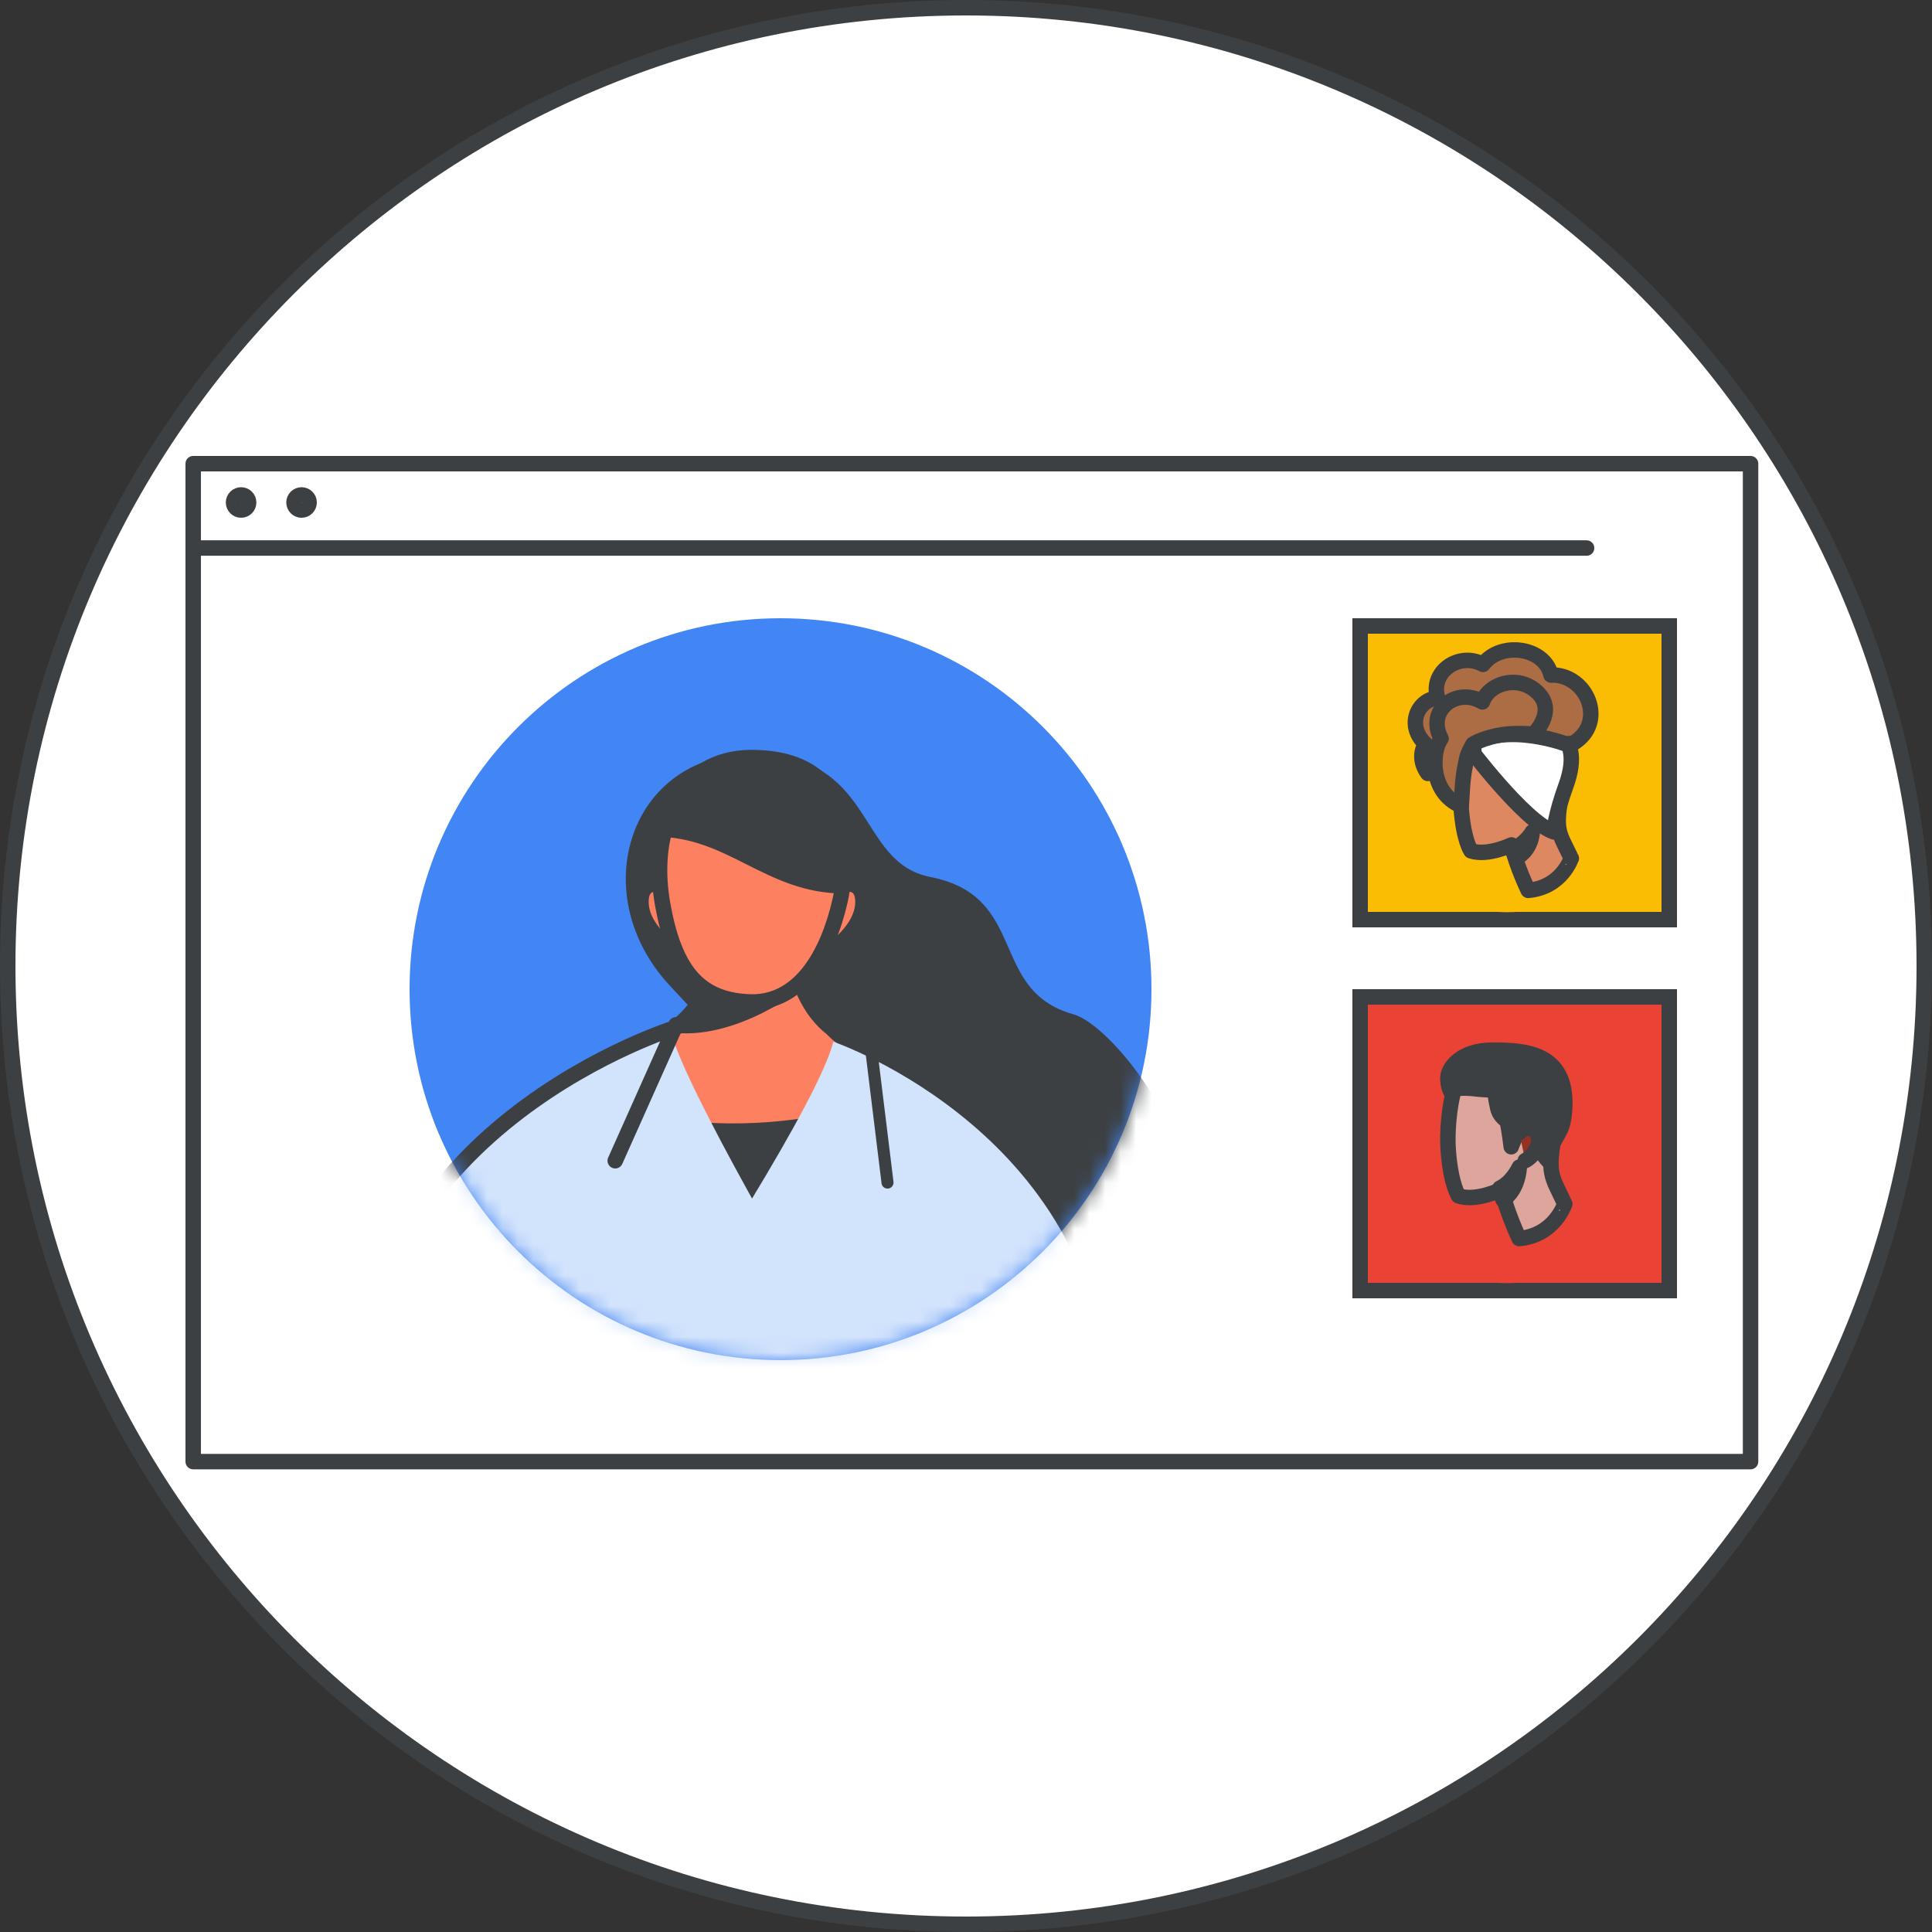 <svg width="125" height="125" viewBox="0 0 125 125" fill="none" xmlns="http://www.w3.org/2000/svg">
<rect x="0" y="0" width="125" height="125" fill="#333333" stroke="none"/>
<g id="qs-video-meetings-circle-graphic" clip-path="url(#clip0_3514_4591)">
<g id="Rectangle">
<path id="Mask" d="M124.5 62.5C124.5 96.742 96.742 124.5 62.5 124.5C28.258 124.5 0.5 96.742 0.5 62.5C0.5 28.258 28.258 0.5 62.5 0.5C96.742 0.5 124.5 28.258 124.5 62.5Z" fill="white" stroke="#3C4043"/>
</g>
<path id="Path" d="M113.261 30H12.5V94.565H113.261V30Z" fill="white" stroke="#3C4043" stroke-linecap="round" stroke-linejoin="round"/>
<path id="Path_2" d="M102.652 35.458H12.652" stroke="#3C4043" stroke-linecap="round" stroke-linejoin="round"/>
<path id="Path_3" fill-rule="evenodd" clip-rule="evenodd" d="M15.598 33C15.869 33 16.088 32.781 16.088 32.511C16.088 32.241 15.869 32.022 15.598 32.022C15.328 32.022 15.109 32.241 15.109 32.511C15.109 32.781 15.328 33 15.598 33Z" stroke="#3C4043" stroke-linecap="round" stroke-linejoin="round"/>
<path id="Path_4" fill-rule="evenodd" clip-rule="evenodd" d="M19.511 33C19.781 33 20 32.781 20 32.511C20 32.241 19.781 32.022 19.511 32.022C19.241 32.022 19.021 32.241 19.021 32.511C19.021 32.781 19.241 33 19.511 33Z" stroke="#3C4043" stroke-linecap="round" stroke-linejoin="round"/>
<path id="Rectangle_2" d="M108 40.5H88V59.5H108V40.5Z" fill="#FBBC04" stroke="#3C4043"/>
<path id="Rectangle_3" d="M108 64.5H88V83.5H108V64.5Z" fill="#EA4335" stroke="#3C4043"/>
<g id="Group-13">
<path id="Mask_2" d="M50.5 88C63.755 88 74.5 77.255 74.5 64C74.5 50.745 63.755 40 50.5 40C37.245 40 26.5 50.745 26.5 64C26.5 77.255 37.245 88 50.5 88Z" fill="#4285F4"/>
<g id="Mask group">
<mask id="mask0_3514_4591" style="mask-type:luminance" maskUnits="userSpaceOnUse" x="26" y="40" width="49" height="48">
<g id="Group">
<path id="Vector" d="M50.5 88C63.755 88 74.5 77.255 74.5 64C74.5 50.745 63.755 40 50.5 40C37.245 40 26.5 50.745 26.5 64C26.5 77.255 37.245 88 50.5 88Z" fill="white"/>
</g>
</mask>
<g mask="url(#mask0_3514_4591)">
<g id="user">
<g id="Group-79">
<path id="Fill-13" fill-rule="evenodd" clip-rule="evenodd" d="M43.285 63.715C48.594 69.497 61.433 82.009 66.976 84.87C66.241 80.775 74.589 80.398 76.055 76.498C77.234 73.36 71.908 66.314 69.445 65.623C63.921 64.073 66.574 57.993 60.194 56.741C55.31 55.784 56.757 48.774 48.614 48.774C40.797 48.774 37.806 57.749 43.285 63.715Z" fill="#3C4043"/>
<g id="Group-20">
<path id="Fill-17" fill-rule="evenodd" clip-rule="evenodd" d="M33.781 75.558L40.943 67.571C40.943 67.571 45.946 66.498 46.34 61.173H51C51 61.173 52.088 66.67 54.63 67.762L58.988 80.138" fill="#FD8060"/>
<path id="Stroke-19" d="M33.781 75.558L40.943 67.571C40.943 67.571 45.946 66.498 46.34 61.173H51C51 61.173 51.407 67.813 57.082 67.813L60.793 78.483" stroke="#3C4043" stroke-width="0.519" stroke-linecap="round" stroke-linejoin="round"/>
</g>
<g id="Group-24">
<path id="Fill-21" fill-rule="evenodd" clip-rule="evenodd" d="M36.228 82.711L37.493 71.108C37.493 71.108 46.18 75.242 58.028 71.108V82.711" fill="#3C4043"/>
<path id="Stroke-23" d="M36.228 82.711L37.493 71.108C37.493 71.108 46.18 75.242 58.028 71.108V82.711" stroke="#3C4043" stroke-width="0.519" stroke-linecap="round" stroke-linejoin="round"/>
</g>
<path id="Combined-Shape" fill-rule="evenodd" clip-rule="evenodd" d="M43.373 66.67C43.874 68.584 45.993 72.727 48.409 77.098L48.657 77.546C51.209 73.328 53.436 69.306 53.917 67.398C53.917 67.398 71.698 73.485 71.698 91.422L56.751 91.424C56.827 91.548 56.866 91.613 56.866 91.613L23.457 91.287C23.457 73.242 43.373 66.67 43.373 66.67Z" fill="#D2E3FC"/>
<path id="Stroke-29" d="M39.805 75.1L43.735 66.306" stroke="#3C4043" stroke-linecap="round" stroke-linejoin="round"/>
<path id="Fill-31" fill-rule="evenodd" clip-rule="evenodd" d="M52.019 63.547C52.019 63.547 47.536 67.203 43.285 66.512C43.285 66.512 45.511 64.987 45.945 62.683L52.019 63.547Z" fill="#3C4043"/>
<path id="Stroke-33" fill-rule="evenodd" clip-rule="evenodd" d="M52.019 63.547C52.019 63.547 47.536 67.203 43.285 66.512C43.285 66.512 45.511 64.987 45.945 62.683L52.019 63.547Z" stroke="#3C4043" stroke-width="0.519" stroke-linecap="round" stroke-linejoin="round"/>
<path id="Fill-35" fill-rule="evenodd" clip-rule="evenodd" d="M53.143 61.661C53.143 61.661 55.592 60.22 55.592 58.352C55.592 56.484 53.419 58.059 53.419 58.059L53.143 61.661Z" fill="#FD8060"/>
<path id="Stroke-37" fill-rule="evenodd" clip-rule="evenodd" d="M53.143 61.661C53.143 61.661 55.592 60.22 55.592 58.352C55.592 56.484 53.419 58.059 53.419 58.059L53.143 61.661Z" stroke="#3C4043" stroke-width="0.519" stroke-linecap="round" stroke-linejoin="round"/>
<path id="Fill-39" fill-rule="evenodd" clip-rule="evenodd" d="M44.158 61.661C44.158 61.661 41.709 60.22 41.709 58.352C41.709 56.484 43.882 58.059 43.882 58.059L44.158 61.661Z" fill="#FD8060"/>
<path id="Stroke-41" fill-rule="evenodd" clip-rule="evenodd" d="M44.158 61.661C44.158 61.661 41.709 60.22 41.709 58.352C41.709 56.484 43.882 58.059 43.882 58.059L44.158 61.661Z" stroke="#3C4043" stroke-width="0.519" stroke-linecap="round" stroke-linejoin="round"/>
<path id="Fill-43" fill-rule="evenodd" clip-rule="evenodd" d="M48.669 64.829C51.73 64.829 53.533 61.848 54.353 58.272C55.173 54.696 53.807 49.569 48.45 49.569C43.311 49.569 42.137 54.401 42.874 58.51C43.643 62.791 45.214 64.768 48.669 64.829Z" fill="#FD8060"/>
<path id="Stroke-45" fill-rule="evenodd" clip-rule="evenodd" d="M48.669 64.829C51.73 64.829 53.533 61.848 54.353 58.272C55.173 54.696 53.807 49.569 48.45 49.569C43.311 49.569 42.137 54.401 42.874 58.51C43.643 62.791 45.214 64.768 48.669 64.829Z" stroke="#3C4043" stroke-linecap="round" stroke-linejoin="round"/>
<path id="Fill-47" fill-rule="evenodd" clip-rule="evenodd" d="M42.465 53.881C47.209 53.881 49.668 57.551 54.604 57.551C54.604 57.551 56.969 48.775 48.614 48.775C43.575 48.774 42.465 53.881 42.465 53.881Z" fill="#3C4043"/>
<path id="Stroke-49" fill-rule="evenodd" clip-rule="evenodd" d="M42.465 53.881C47.209 53.881 49.668 57.551 54.604 57.551C54.604 57.551 56.969 48.775 48.614 48.775C43.575 48.774 42.465 53.881 42.465 53.881Z" stroke="#3C4043" stroke-width="0.519" stroke-linecap="round" stroke-linejoin="round"/>
<path id="Stroke-57" d="M56.355 67.814L57.422 76.512" stroke="#3C4043" stroke-width="0.779" stroke-linecap="round" stroke-linejoin="round"/>
<path id="Stroke-59" d="M43.738 66.48C43.738 66.48 23.402 72.759 23.402 91.231" stroke="#3C4043" stroke-linecap="round" stroke-linejoin="round"/>
</g>
</g>
</g>
</g>
</g>
<g id="People/profile2">
<path id="Oval" d="M97.5 59.02C92.529 59.02 88.5 54.986 88.5 50.01C88.5 45.034 92.529 41 97.5 41C102.471 41 106.5 45.034 106.5 50.01C106.5 54.986 102.471 59.02 97.5 59.02Z" fill="#FBBC04"/>
<g id="Group-27">
<path id="Fill-1" fill-rule="evenodd" clip-rule="evenodd" d="M92.378 50.04C92.378 50.04 91.626 49.12 92.222 48.132C90.96 46.938 91.712 45.264 93.016 45.154C92.505 43.466 94.391 42.148 95.951 42.986C97.085 41.476 99.935 41.86 100.346 43.672C102.671 43.603 104.004 46.732 101.806 48.077L94.944 48.928C94.944 48.914 92.732 49.134 92.378 50.04Z" fill="#AC6D44"/>
<path id="Stroke-3" fill-rule="evenodd" clip-rule="evenodd" d="M92.378 50.04C92.378 50.04 91.626 49.12 92.222 48.132C90.96 46.938 91.712 45.264 93.016 45.154C92.505 43.466 94.391 42.148 95.951 42.986C97.085 41.476 99.935 41.86 100.346 43.672C102.671 43.603 104.004 46.732 101.806 48.077L94.944 48.928C94.944 48.914 92.732 49.134 92.378 50.04Z" stroke="#3D4043" stroke-linecap="round" stroke-linejoin="round"/>
<path id="Fill-5" fill-rule="evenodd" clip-rule="evenodd" d="M98.875 57.608C98.875 57.608 98.145 56.108 97.788 54.665C97.788 54.665 96.257 55.408 95.171 55.051C95.171 55.051 94.699 54.394 94.541 52.323C94.455 51.28 94.599 49.695 94.885 48.724C95.199 47.624 96.272 46.881 98.031 47.153C100.42 47.51 101.521 48.824 101.078 51.095C100.563 53.794 100.834 53.794 101.664 55.537C101.65 55.522 101.063 57.408 98.875 57.608Z" fill="#DD8861"/>
<path id="Stroke-7" fill-rule="evenodd" clip-rule="evenodd" d="M98.875 57.608C98.875 57.608 98.145 56.108 97.788 54.665C97.788 54.665 96.257 55.408 95.171 55.051C95.171 55.051 94.699 54.394 94.541 52.323C94.455 51.28 94.599 49.695 94.885 48.724C95.199 47.624 96.272 46.881 98.031 47.153C100.42 47.51 101.521 48.824 101.078 51.095C100.563 53.794 100.834 53.794 101.664 55.537C101.65 55.522 101.063 57.408 98.875 57.608Z" stroke="#3D4043" stroke-linecap="round" stroke-linejoin="round"/>
<path id="Stroke-9" d="M99.141 51.539C99.141 51.539 99.324 51.262 99.579 51.306C99.834 51.349 100.005 51.656 99.98 51.991C99.968 52.327 99.701 52.793 99.397 52.983" stroke="#3C4043" stroke-linecap="round" stroke-linejoin="round"/>
<path id="Fill-11" fill-rule="evenodd" clip-rule="evenodd" d="M98.079 55.505C98.079 55.505 99.006 55.156 99.143 53.824C99.143 53.824 98.687 54.617 97.881 54.913C97.881 54.913 97.927 55.062 97.957 55.183C98.018 55.331 98.079 55.505 98.079 55.505Z" fill="#3C4043"/>
<path id="Stroke-13" fill-rule="evenodd" clip-rule="evenodd" d="M98.079 55.505C98.079 55.505 99.006 55.156 99.143 53.824C99.143 53.824 98.687 54.617 97.881 54.913C97.881 54.913 97.927 55.062 97.957 55.183C98.018 55.331 98.079 55.505 98.079 55.505Z" stroke="#3C4043" stroke-linecap="round" stroke-linejoin="round"/>
<path id="Fill-15" fill-rule="evenodd" clip-rule="evenodd" d="M100.535 53.824C100.535 53.824 100.635 52.699 101.318 50.83C102.002 48.96 101.461 48.186 101.461 48.186C101.461 48.186 97.586 46.652 94.937 48.23C94.937 48.23 98.64 53.181 100.535 53.824Z" fill="white"/>
<path id="Stroke-17" fill-rule="evenodd" clip-rule="evenodd" d="M94.937 48.23C94.937 48.23 98.64 53.181 100.535 53.824C100.535 53.824 100.635 52.699 101.318 50.83C102.002 48.96 101.461 48.186 101.461 48.186C101.461 48.186 97.586 46.652 94.937 48.23Z" stroke="#3D4043" stroke-linecap="round" stroke-linejoin="round"/>
<path id="Fill-19" fill-rule="evenodd" clip-rule="evenodd" d="M95.357 48.565L94.516 48.778C94.516 48.778 94.612 48.308 94.869 47.937L95.357 48.565Z" fill="white"/>
<path id="Stroke-21" fill-rule="evenodd" clip-rule="evenodd" d="M95.357 48.565L94.516 48.778C94.516 48.778 94.612 48.308 94.869 47.937L95.357 48.565Z" stroke="#3D4043" stroke-linecap="round" stroke-linejoin="round"/>
<path id="Fill-23" fill-rule="evenodd" clip-rule="evenodd" d="M99.227 47.498C99.227 47.498 100.669 46.09 99.569 44.897C98.365 43.588 96.344 44.163 95.913 45.414C94.219 44.422 92.257 45.96 93.238 47.786C92.629 48.591 92.465 51.279 94.546 52.142C94.546 52.142 94.607 51.119 94.605 51.164C94.65 50.158 94.828 49.367 94.917 48.979C94.977 48.764 95.11 48.49 95.304 48.145C95.304 48.145 95.972 47.714 97.236 47.527C98.142 47.398 99.227 47.498 99.227 47.498Z" fill="#AC6D44"/>
<path id="Stroke-25" fill-rule="evenodd" clip-rule="evenodd" d="M99.227 47.498C99.227 47.498 100.669 46.09 99.569 44.897C98.365 43.588 96.344 44.163 95.913 45.414C94.219 44.422 92.257 45.96 93.238 47.786C92.629 48.591 92.465 51.279 94.546 52.142C94.546 52.142 94.607 51.119 94.605 51.164C94.65 50.158 94.828 49.367 94.917 48.979C94.977 48.764 95.11 48.49 95.304 48.145C95.304 48.145 95.972 47.714 97.236 47.527C98.142 47.398 99.227 47.498 99.227 47.498Z" stroke="#3D4043" stroke-linecap="round" stroke-linejoin="round"/>
</g>
</g>
<g id="People/profile7">
<g id="Group-22">
<path id="Oval_2" d="M97.5 83.02C92.529 83.02 88.5 78.986 88.5 74.01C88.5 69.034 92.529 65 97.5 65C102.471 65 106.5 69.034 106.5 74.01C106.5 78.986 102.471 83.02 97.5 83.02Z" fill="#EA4335"/>
</g>
<g id="Group-17">
<path id="Fill-1_2" fill-rule="evenodd" clip-rule="evenodd" d="M98.291 80.136C98.291 80.136 97.519 78.516 97.14 76.958C97.14 76.958 95.52 77.761 94.369 77.375C94.369 77.375 93.869 76.665 93.702 74.429C93.611 73.303 93.763 71.59 94.066 70.541C94.399 69.354 95.535 68.552 97.397 68.845C99.927 69.23 101.093 70.649 100.623 73.102C100.078 76.017 100.366 76.017 101.244 77.899C101.229 77.884 100.608 79.92 98.291 80.136Z" fill="#DDA59C"/>
<path id="Stroke-3_2" fill-rule="evenodd" clip-rule="evenodd" d="M98.291 80.136C98.291 80.136 97.519 78.516 97.14 76.958C97.14 76.958 95.52 77.761 94.369 77.375C94.369 77.375 93.869 76.665 93.702 74.429C93.611 73.303 93.763 71.59 94.066 70.541C94.399 69.354 95.535 68.552 97.397 68.845C99.927 69.23 101.093 70.649 100.623 73.102C100.078 76.017 100.366 76.017 101.244 77.899C101.229 77.884 100.608 79.92 98.291 80.136Z" stroke="#3D4043" stroke-linecap="round" stroke-linejoin="round"/>
<path id="Fill-5_2" fill-rule="evenodd" clip-rule="evenodd" d="M97.237 77.613C97.237 77.613 98.164 77.176 98.301 75.511C98.301 75.511 97.845 76.503 97.039 76.873C97.039 76.873 97.085 77.058 97.115 77.21C97.176 77.378 97.237 77.613 97.237 77.613Z" fill="#3C4043"/>
<path id="Stroke-7_2" fill-rule="evenodd" clip-rule="evenodd" d="M97.237 77.613C97.237 77.613 98.164 77.176 98.301 75.511C98.301 75.511 97.845 76.503 97.039 76.873C97.039 76.873 97.085 77.058 97.115 77.21C97.176 77.378 97.237 77.613 97.237 77.613Z" stroke="#3C4043" stroke-linecap="round" stroke-linejoin="round"/>
<path id="Fill-9" fill-rule="evenodd" clip-rule="evenodd" d="M100.162 75.091C100.162 75.091 99.403 74.242 99.251 73.825C99.129 73.531 98.643 73.285 98.385 73.192C98.294 73.161 98.203 73.192 98.172 73.285C98.051 73.531 97.838 74.01 97.777 74.195C97.777 74.195 97.595 72.775 97.519 72.59C97.443 72.405 97.048 72.312 96.896 71.664C96.744 71.015 96.714 70.506 96.714 70.506C96.714 70.506 96.441 70.537 95.757 70.475C95.089 70.398 94.101 70.305 93.858 70.614C93.858 70.614 93.676 70.29 93.676 69.749C93.676 69.147 94.438 67.943 96.58 67.943C98.722 67.943 101.59 68.097 101.21 72.034C101.061 73.578 100.42 73.424 100.162 75.091Z" fill="#3C4043"/>
<path id="Stroke-11" fill-rule="evenodd" clip-rule="evenodd" d="M100.162 75.091C100.162 75.091 99.403 74.242 99.251 73.825C99.129 73.531 98.643 73.285 98.385 73.192C98.294 73.161 98.203 73.192 98.172 73.285C98.051 73.531 97.838 74.01 97.777 74.195C97.777 74.195 97.595 72.775 97.519 72.59C97.443 72.405 97.048 72.312 96.896 71.664C96.744 71.015 96.714 70.506 96.714 70.506C96.714 70.506 96.441 70.537 95.757 70.475C95.089 70.398 94.101 70.305 93.858 70.614C93.858 70.614 93.676 70.29 93.676 69.749C93.676 69.147 94.438 67.943 96.58 67.943C98.722 67.943 101.59 68.097 101.21 72.034C101.061 73.578 100.42 73.424 100.162 75.091Z" stroke="#3C4043" stroke-linecap="round" stroke-linejoin="round"/>
<g id="Group-16">
<path id="Fill-13_2" fill-rule="evenodd" clip-rule="evenodd" d="M98.301 73.286C98.301 73.286 98.575 72.94 98.957 72.994C99.34 73.049 99.596 73.432 99.559 73.851C99.541 74.27 99.14 74.854 98.684 75.091" fill="#933222"/>
<path id="Stroke-15" d="M98.301 73.286C98.301 73.286 98.575 72.94 98.957 72.994C99.34 73.049 99.596 73.432 99.559 73.851C99.541 74.27 99.14 74.854 98.684 75.091" stroke="#3D4043" stroke-linecap="round" stroke-linejoin="round"/>
</g>
</g>
</g>
</g>
<defs>
<clipPath id="clip0_3514_4591">
<rect width="125" height="125" fill="white"/>
</clipPath>
</defs>
</svg>
